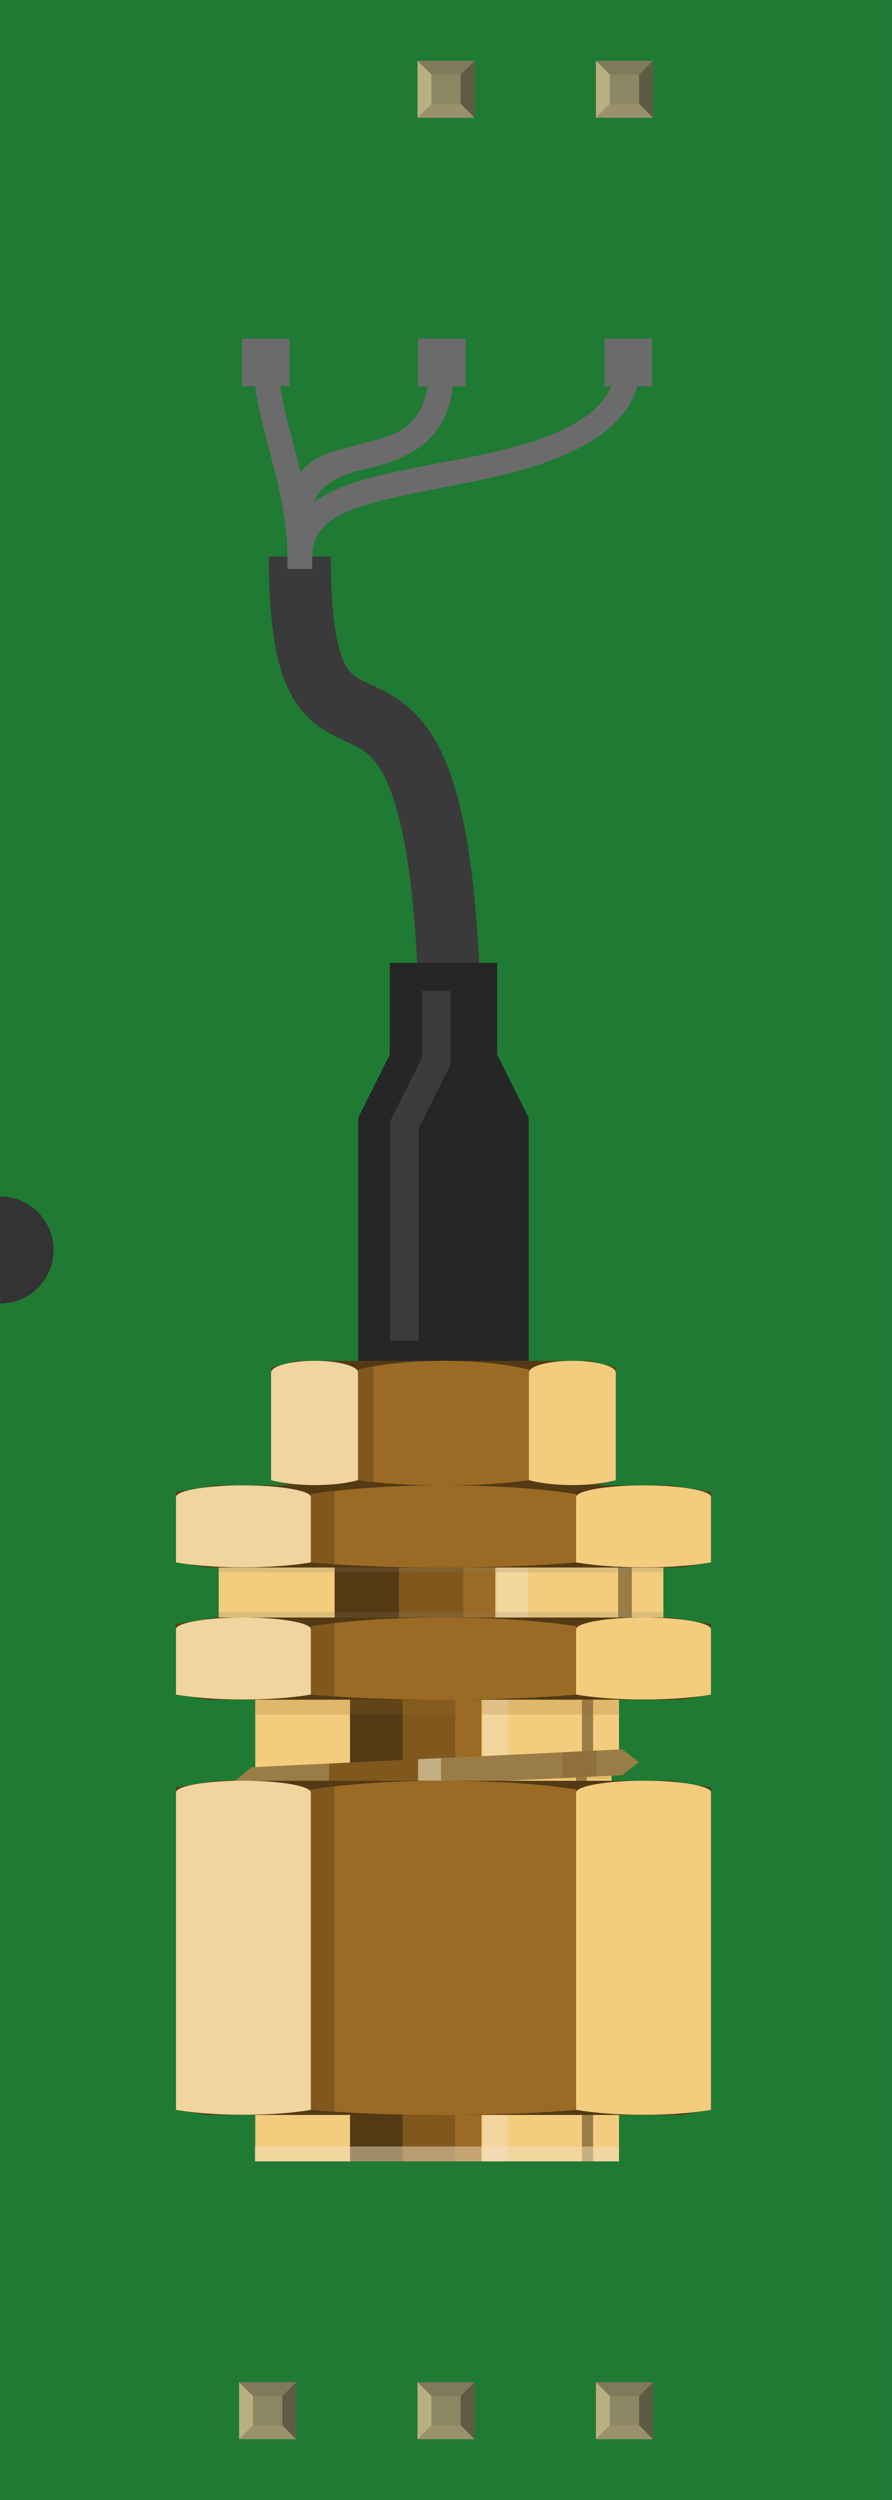 <?xml version='1.0' encoding='UTF-8' standalone='no'?>
<!-- Created with Fritzing (http://www.fritzing.org/) -->
<svg xmlns="http://www.w3.org/2000/svg" width="0.5in" x="0in" version="1.2" y="0in"  height="1.4in" viewBox="0 0 499.972 1400" baseProfile="tiny" xmlns:svg="http://www.w3.org/2000/svg">
 <rect x="0" y="0" width="499.972" height="1400" fill="#333333" stroke="none"/>
 <desc>Fritzing breadboard generated by brd2svg</desc>
 <g id="breadboard">
  <g id="icon">
   <path fill="#1F7A34" stroke="none" stroke-width="0" d="M0,0L0,670A30,30 0 0 1 0,730L0,1400L499.972,1400L499.972,0L0,0z"/>
   <g transform="translate(100,189.63)">
    <g>
     <g id="silkscreen"/>
     <g id="Ebene_1_1_">
      <g>
       <path fill="#6B6B6B" d="M75.014,129l-13.889,0l0,-6.944c0,-35.181,37,-42.722,72.764,-50.028c41.264,-8.389,111.361,-16.333,111.361,-58.708l0,-6.944l13.889,0l0,6.944c0,53.708,-81.806,64.028,-122.458,72.319c-38.375,7.819,-61.653,14.167,-61.653,36.403L75.028,129L75.014,129z"/>
      </g>
      <g>
       <path fill="#6B6B6B" d="M75.014,129l-13.889,0l0,-6.944c0,-35.181,-1.111,-53.875,34.653,-61.167c18.306,-6.625,44.931,-3.806,44.931,-47.556l0,-6.944l13.889,0l0,6.944c0,37.75,-15.375,52.889,-56.056,61.167C68.069,84.486,75,99.806,75,122.056L75.014,129L75.014,129z"/>
      </g>
      <path fill="none" stroke="#3A3A3A" stroke-width="34.722" d="M68.069,122.056c0,171.111,84.667,-22.486,84.667,293.486" stroke-miterlimit="10"/>
      <polygon fill="#262626" points="178.639,400.875,178.639,349.583,118.472,349.583,118.472,400.944,100.764,436.347,100.764,580.931,196.333,580.931,196.333,436.347"/>
      <g>
       <g>
        <rect width="195.583" x="47.222" y="801.306" fill="#F3CC7D" height="168.208"/>
        <rect width="6.028" x="222.889" y="801.306" fill="#9A7C47" height="168.208"/>
        <rect width="70.694" x="98.181" y="801.306" fill="#9B6A25" height="168.208"/>
        <rect width="13.667" x="169.681" opacity="0.5" y="801.306" fill="#F2E0C0" height="168.208" enable-background="new    "/>
        <rect width="28.292" x="98.181" y="801.306" fill="#533A14" height="168.208"/>
        <rect width="28.292" x="126.486" y="801.306" fill="#80581E" height="168.208"/>
       </g>
       <g>
        <rect width="203.889" x="43.069" y="969.514" fill="#F3CC7D" height="51.222"/>
        <rect width="6.25" x="226.194" y="969.514" fill="#9A7C47" height="51.222"/>
        <rect width="73.694" x="96.194" y="969.514" fill="#9B6A25" height="51.222"/>
        <rect width="14.264" x="170.736" opacity="0.5" y="969.514" fill="#F2E0C0" height="51.222" enable-background="new    "/>
        <rect width="29.486" x="96.194" y="969.514" fill="#533A14" height="51.222"/>
        <rect width="29.486" x="125.681" y="969.514" fill="#80581E" height="51.222"/>
       </g>
       <g>
        <rect width="203.889" x="43.069" y="762.208" fill="#F3CC7D" height="39.069"/>
        <rect width="6.25" x="226.194" y="762.208" fill="#9A7C47" height="39.069"/>
        <rect width="73.694" x="96.194" y="762.208" fill="#9B6A25" height="39.069"/>
        <rect width="14.264" x="170.736" opacity="0.5" y="762.208" fill="#F2E0C0" height="39.069" enable-background="new    "/>
        <rect width="29.486" x="96.194" y="762.208" fill="#533A14" height="39.069"/>
        <rect width="29.486" x="125.681" y="762.208" fill="#80581E" height="39.069"/>
       </g>
       <rect width="204.097" x="42.833" opacity="0.2" y="762.208" fill="#9B6A25" height="8.278" enable-background="new    "/>
       <rect width="204.097" x="42.833" opacity="0.5" y="1012.43" fill="#F2E0C0" height="8.306" enable-background="new    "/>
       <rect width="195.611" x="47.194" opacity="0.2" y="800.847" fill="#9B6A25" height="5.806" enable-background="new    "/>
       <rect width="195.611" x="47.194" opacity="0.2" y="963.708" fill="#9B6A25" height="5.806" enable-background="new    "/>
       <g>
        <polygon fill="#9A7C47" points="248.847,804.444,258.083,797.208,248.847,790.014,234.667,790.694,234.667,805.111"/>
        <polygon fill="#9A7C47" points="40.944,800.028,31.681,807.653,40.944,814.458,84.319,812.375,84.319,797.944"/>
        <polygon fill="#9A7C47" points="215.028,791.653,147.236,794.903,147.236,809.333,215.028,806.083"/>
        <polygon fill="#9A7C47" points="134.278,795.528,134.278,809.958,147.236,809.333,147.236,794.903"/>
        <polygon opacity="0.5" fill="#F2E0C0" points="134.278,795.528,134.278,809.958,147.236,809.333,147.236,794.903" enable-background="new    "/>
        <polygon fill="#80581E" points="106.292,796.875,84.319,797.944,84.319,812.375,106.292,811.319"/>
        <polygon fill="#80581E" points="106.292,811.319,134.278,809.958,134.278,795.528,106.292,796.875"/>
        <polygon fill="#9A7C47" points="234.667,805.111,234.667,790.694,215.028,791.653,215.028,806.083"/>
        <polygon opacity="0.5" fill="#846330" points="234.667,805.111,234.667,790.694,215.028,791.653,215.028,806.083" enable-background="new    "/>
       </g>
       <g>
        <polygon fill="#9A7C47" points="248.847,828.889,258.083,821.681,248.847,814.458,234.667,815.111,234.667,829.569"/>
        <polygon fill="#9A7C47" points="40.944,824.444,31.681,832.125,40.944,838.903,84.319,836.806,84.319,822.375"/>
        <polygon fill="#9A7C47" points="215.028,816.083,147.236,819.347,147.236,833.806,215.028,830.514"/>
        <polygon fill="#9A7C47" points="134.278,819.972,134.278,834.431,147.236,833.806,147.236,819.347"/>
        <polygon opacity="0.5" fill="#F2E0C0" points="134.278,819.972,134.278,834.431,147.236,833.806,147.236,819.347" enable-background="new    "/>
        <polygon fill="#80581E" points="106.292,821.319,84.319,822.375,84.319,836.806,106.292,835.75"/>
        <polygon fill="#80581E" points="106.292,835.75,134.278,834.431,134.278,819.972,106.292,821.319"/>
        <polygon fill="#9A7C47" points="234.667,829.569,234.667,815.111,215.028,816.083,215.028,830.514"/>
        <polygon opacity="0.5" fill="#846330" points="234.667,829.569,234.667,815.111,215.028,816.083,215.028,830.514" enable-background="new    "/>
       </g>
       <g>
        <polygon fill="#9A7C47" points="248.847,853.333,258.083,846.111,248.847,838.875,234.667,839.556,234.667,854.014"/>
        <polygon fill="#9A7C47" points="40.944,848.917,31.681,856.556,40.944,863.347,84.319,861.25,84.319,846.819"/>
        <polygon fill="#9A7C47" points="215.028,840.528,147.236,843.778,147.236,858.236,215.028,854.958"/>
        <polygon fill="#9A7C47" points="134.278,844.403,134.278,858.861,147.236,858.236,147.236,843.778"/>
        <polygon opacity="0.5" fill="#F2E0C0" points="134.278,844.403,134.278,858.861,147.236,858.236,147.236,843.778" enable-background="new    "/>
        <polygon fill="#80581E" points="106.292,845.764,84.319,846.819,84.319,861.25,106.292,860.194"/>
        <polygon fill="#80581E" points="106.292,860.194,134.278,858.861,134.278,844.403,106.292,845.764"/>
        <polygon fill="#9A7C47" points="234.667,854.014,234.667,839.556,215.028,840.528,215.028,854.958"/>
        <polygon opacity="0.5" fill="#846330" points="234.667,854.014,234.667,839.556,215.028,840.528,215.028,854.958" enable-background="new    "/>
       </g>
       <g>
        <polygon fill="#9A7C47" points="248.847,877.778,258.083,870.556,248.847,863.347,234.667,864.014,234.667,878.458"/>
        <polygon fill="#9A7C47" points="40.944,873.347,31.681,881,40.944,887.778,84.319,885.694,84.319,871.236"/>
        <polygon fill="#9A7C47" points="215.028,864.944,147.236,868.222,147.236,882.667,215.028,879.403"/>
        <polygon fill="#9A7C47" points="134.278,868.847,134.278,883.306,147.236,882.667,147.236,868.222"/>
        <polygon opacity="0.5" fill="#F2E0C0" points="134.278,868.847,134.278,883.306,147.236,882.667,147.236,868.222" enable-background="new    "/>
        <polygon fill="#80581E" points="106.292,870.181,84.319,871.236,84.319,885.694,106.292,884.639"/>
        <polygon fill="#80581E" points="106.292,884.639,134.278,883.306,134.278,868.847,106.292,870.181"/>
        <polygon fill="#9A7C47" points="234.667,878.458,234.667,864.014,215.028,864.944,215.028,879.403"/>
        <polygon opacity="0.5" fill="#846330" points="234.667,878.458,234.667,864.014,215.028,864.944,215.028,879.403" enable-background="new    "/>
       </g>
       <g>
        <polygon fill="#9A7C47" points="248.847,902.208,258.083,894.972,248.847,887.778,234.667,888.444,234.667,902.889"/>
        <polygon fill="#9A7C47" points="40.944,897.792,31.681,905.417,40.944,912.222,84.319,910.139,84.319,895.681"/>
        <polygon fill="#9A7C47" points="215.028,889.417,147.236,892.667,147.236,907.097,215.028,903.847"/>
        <polygon fill="#9A7C47" points="134.278,893.292,134.278,907.722,147.236,907.097,147.236,892.667"/>
        <polygon opacity="0.5" fill="#F2E0C0" points="134.278,893.292,134.278,907.722,147.236,907.097,147.236,892.667" enable-background="new    "/>
        <polygon fill="#80581E" points="106.292,894.653,84.319,895.681,84.319,910.139,106.292,909.083"/>
        <polygon fill="#80581E" points="106.292,909.083,134.278,907.722,134.278,893.292,106.292,894.653"/>
        <polygon fill="#9A7C47" points="234.667,902.889,234.667,888.444,215.028,889.417,215.028,903.847"/>
        <polygon opacity="0.5" fill="#846330" points="234.667,902.889,234.667,888.444,215.028,889.417,215.028,903.847" enable-background="new    "/>
       </g>
       <g>
        <polygon fill="#9A7C47" points="248.847,926.639,258.083,919.417,248.847,912.222,234.667,912.903,234.667,927.333"/>
        <polygon fill="#9A7C47" points="40.944,922.208,31.681,929.889,40.944,936.667,84.319,934.583,84.319,920.139"/>
        <polygon fill="#9A7C47" points="215.028,913.847,147.236,917.111,147.236,931.542,215.028,928.278"/>
        <polygon fill="#9A7C47" points="134.278,917.736,134.278,932.194,147.236,931.542,147.236,917.111"/>
        <polygon opacity="0.5" fill="#F2E0C0" points="134.278,917.736,134.278,932.194,147.236,931.542,147.236,917.111" enable-background="new    "/>
        <polygon fill="#80581E" points="106.292,919.083,84.319,920.139,84.319,934.583,106.292,933.514"/>
        <polygon fill="#80581E" points="106.292,933.514,134.278,932.194,134.278,917.736,106.292,919.083"/>
        <polygon fill="#9A7C47" points="234.667,927.333,234.667,912.903,215.028,913.847,215.028,928.278"/>
        <polygon opacity="0.5" fill="#846330" points="234.667,927.333,234.667,912.903,215.028,913.847,215.028,928.278" enable-background="new    "/>
       </g>
       <g>
        <polygon fill="#9A7C47" points="248.847,951.097,258.083,943.875,248.847,936.639,234.667,937.319,234.667,951.778"/>
        <polygon fill="#9A7C47" points="40.944,946.681,31.681,954.319,40.944,961.111,84.319,959.014,84.319,944.583"/>
        <polygon fill="#9A7C47" points="215.028,938.292,147.236,941.556,147.236,956.014,215.028,952.722"/>
        <polygon fill="#9A7C47" points="134.278,942.167,134.278,956.625,147.236,956.014,147.236,941.556"/>
        <polygon opacity="0.5" fill="#F2E0C0" points="134.278,942.167,134.278,956.625,147.236,956.014,147.236,941.556" enable-background="new    "/>
        <polygon fill="#80581E" points="106.292,943.528,84.319,944.583,84.319,959.014,106.292,957.958"/>
        <polygon fill="#80581E" points="106.292,957.958,134.278,956.625,134.278,942.167,106.292,943.528"/>
        <polygon fill="#9A7C47" points="234.667,951.778,234.667,937.319,215.028,938.292,215.028,952.722"/>
        <polygon opacity="0.5" fill="#846330" points="234.667,951.778,234.667,937.319,215.028,938.292,215.028,952.722" enable-background="new    "/>
       </g>
       <g>
        <polygon fill="#9A7C47" points="248.847,975.542,258.083,968.306,248.847,961.083,234.667,961.792,234.667,976.222"/>
        <polygon fill="#9A7C47" points="40.944,971.111,31.681,978.764,40.944,985.542,84.319,983.458,84.319,969.028"/>
        <polygon fill="#9A7C47" points="215.028,962.708,147.236,965.986,147.236,980.444,215.028,977.167"/>
        <polygon fill="#9A7C47" points="134.278,966.611,134.278,981.069,147.236,980.444,147.236,965.986"/>
        <polygon opacity="0.5" fill="#F2E0C0" points="134.278,966.611,134.278,981.069,147.236,980.444,147.236,965.986" enable-background="new    "/>
        <polygon fill="#80581E" points="106.292,967.944,84.319,969.028,84.319,983.458,106.292,982.403"/>
        <polygon fill="#80581E" points="106.292,982.403,134.278,981.069,134.278,966.611,106.292,967.944"/>
        <polygon fill="#9A7C47" points="234.667,976.222,234.667,961.792,215.028,962.708,215.028,977.167"/>
        <polygon opacity="0.5" fill="#846330" points="234.667,976.222,234.667,961.792,215.028,962.708,215.028,977.167" enable-background="new    "/>
       </g>
      </g>
      <g>
       <rect width="249.264" x="22.569" y="687.806" fill="#F3CC7D" height="31.306"/>
       <rect width="7.667" x="246.472" y="687.806" fill="#9A7C47" height="31.306"/>
       <rect width="90.083" x="87.556" y="687.806" fill="#9B6A25" height="31.306"/>
       <rect width="17.458" x="178.667" opacity="0.5" y="687.806" fill="#F2E0C0" height="31.306" enable-background="new    "/>
       <rect width="36.056" x="87.556" y="687.806" fill="#533A14" height="31.306"/>
       <rect width="36.069" x="123.611" y="687.806" fill="#80581E" height="31.306"/>
      </g>
      <rect width="249.444" x="22.486" opacity="0.2" y="713.25" fill="#897E6E" height="5.889" enable-background="new    "/>
      <rect width="249.444" x="22.486" opacity="0.2" y="684.847" fill="#897E6E" height="5.889" enable-background="new    "/>
      <g>
       <g>
        <polygon fill="#533A14" points="276.208,716.181,20.944,716.181,-1.431,719.917,-1.431,759.278,16.264,762.181,281.542,762.181,298.528,759.278,298.528,719.917"/>
        <path fill="#9B6A25" d="M74.278,759.306c19.194,1.792,45.431,2.903,74.347,2.903s55.125,-1.111,74.319,-2.903l0,-38.222c-19.208,-3.097,-45.417,-4.931,-74.333,-4.931S93.458,718.056,74.264,721.069L74.278,759.306L74.278,759.306z"/>
        <path fill="#F3CC7D" d="M222.889,722.806l0,36.514c9.639,1.708,23.056,2.764,37.903,2.764c14.764,0,28.083,-1.056,37.736,-2.736l0,-36.264l0,-0.597c-0.889,-3.5,-17.389,-6.319,-37.736,-6.319C239.847,716.181,222.889,719.139,222.889,722.806z"/>
        <path fill="#F2D49E" d="M74.278,722.806l0,36.514c-9.667,1.708,-23.042,2.764,-37.903,2.764c-14.764,0,-28.083,-1.056,-37.764,-2.736l0,-36.264l0,-0.597c0.889,-3.5,17.375,-6.319,37.75,-6.319C57.278,716.181,74.278,719.139,74.278,722.806z"/>
       </g>
       <path fill="#80581E" d="M87.556,719.347c-4.653,0.514,-9.194,1.083,-13.278,1.736l0,38.222c4.083,0.319,8.611,0.708,13.278,1.028L87.556,719.347z"/>
      </g>
      <g>
       <g>
        <polygon fill="#533A14" points="276.208,642.181,20.944,642.181,-1.431,645.917,-1.431,685.278,16.264,688.181,281.542,688.181,298.528,685.278,298.528,645.917"/>
        <path fill="#9B6A25" d="M74.278,685.306c19.194,1.792,45.431,2.903,74.347,2.903s55.125,-1.111,74.319,-2.903L222.944,647.083c-19.194,-3.042,-45.403,-4.931,-74.319,-4.931S93.472,644.069,74.278,647.083L74.278,685.306z"/>
        <path fill="#F3CC7D" d="M222.889,648.792l0,36.514c9.639,1.708,23.056,2.764,37.903,2.764c14.764,0,28.083,-1.056,37.736,-2.736l0,-36.264L298.528,648.472c-0.889,-3.5,-17.389,-6.292,-37.736,-6.292C239.847,642.181,222.889,645.167,222.889,648.792z"/>
        <path fill="#F2D49E" d="M74.278,648.792l0,36.514c-9.667,1.708,-23.042,2.764,-37.903,2.764c-14.764,0,-28.083,-1.056,-37.764,-2.736l0,-36.264L-1.389,648.472c0.903,-3.5,17.389,-6.292,37.764,-6.292C57.278,642.181,74.278,645.167,74.278,648.792z"/>
       </g>
       <path fill="#80581E" d="M87.556,645.347c-4.653,0.514,-9.194,1.083,-13.278,1.736l0,38.222c4.083,0.375,8.611,0.708,13.278,1.028L87.556,645.347z"/>
      </g>
      <g>
       <g>
        <polygon fill="#533A14" points="230.75,572.431,66.361,572.431,51.944,576.153,51.944,639.25,63.361,642.153,234.194,642.153,245.153,639.25,245.153,576.153"/>
        <path fill="#9B6A25" d="M100.708,639.278c12.375,1.792,29.25,2.903,47.861,2.903c18.639,0,35.5,-1.111,47.847,-2.903l0,-61.958c-12.375,-3.014,-29.222,-4.903,-47.847,-4.903c-18.611,0,-35.514,1.889,-47.861,4.903L100.708,639.278z"/>
        <path fill="#F3CC7D" d="M196.444,579.028l0,60.222c6.208,1.708,14.847,2.764,24.417,2.764c9.5,0,18.097,-1.056,24.306,-2.736l0,-59.944l0,-0.597c-0.597,-3.5,-11.208,-6.319,-24.306,-6.319C207.347,572.431,196.444,575.375,196.444,579.028z"/>
        <path fill="#F2D49E" d="M100.708,579.028l0,60.222c-6.222,1.708,-14.833,2.764,-24.431,2.764c-9.542,0,-18.097,-1.056,-24.333,-2.736l0,-59.944l0,-0.597c0.597,-3.5,11.236,-6.319,24.333,-6.319C89.778,572.431,100.708,575.375,100.708,579.028z"/>
       </g>
       <path fill="#80581E" d="M109.236,575.583c-2.986,0.542,-5.917,1.083,-8.528,1.736l0,61.958c2.611,0.375,5.542,0.708,8.528,1.028L109.236,575.583z"/>
      </g>
      <polyline opacity="0.1" fill="none" points="126.625,561.236,126.625,440.278,144.458,404.806,144.458,365.347" stroke="#FFFFFF" enable-background="new    " stroke-width="16.108" stroke-miterlimit="10"/>
      <rect width="26.681" x="134.319" y="0" fill="#6B6B6B" height="26.681"/>
      <rect width="26.681" x="134.319" y="0" fill="#6B6B6B" height="26.681"/>
      <rect width="26.667" x="238.861" y="0" fill="#6B6B6B" height="26.681"/>
      <g>
       <g>
        <polygon fill="#533A14" points="276.208,807.597,20.944,807.597,-1.431,811.347,-1.431,991.847,16.264,994.75,281.542,994.75,298.528,991.847,298.528,811.347"/>
        <path fill="#9B6A25" d="M74.278,991.875c19.194,1.792,45.431,2.903,74.347,2.903s55.125,-1.111,74.319,-2.903L222.944,812.514c-19.194,-3.111,-45.403,-4.917,-74.319,-4.917s-55.153,1.889,-74.347,4.917L74.278,991.875z"/>
        <path fill="#F3CC7D" d="M222.889,814.236l0,177.639c9.639,1.708,23.056,2.764,37.903,2.764c14.764,0,28.083,-1.056,37.736,-2.736L298.528,814.486L298.528,813.889c-0.889,-3.5,-17.389,-6.319,-37.736,-6.319C239.847,807.597,222.889,810.556,222.889,814.236z"/>
        <path fill="#F2D49E" d="M74.278,814.236l0,177.639c-9.667,1.708,-23.042,2.764,-37.903,2.764c-14.764,0,-28.083,-1.056,-37.764,-2.736L-1.389,814.486L-1.389,813.889c0.903,-3.5,17.389,-6.319,37.764,-6.319C57.278,807.597,74.278,810.556,74.278,814.236z"/>
       </g>
       <path fill="#80581E" d="M87.556,810.778c-4.653,0.514,-9.194,1.083,-13.278,1.736l0,179.347c4.083,0.319,8.611,0.708,13.278,1.028L87.556,810.778z"/>
      </g>
      <g>
       <path fill="#6B6B6B" d="M75.014,129l-13.889,0l0,-6.944c0,-20.931,-5.292,-41.083,-10.417,-60.569C46.208,44.361,41.972,28.222,41.972,13.333l0,-6.944l13.889,0l0,6.944c0,13.069,4.028,28.389,8.278,44.611c5.097,19.375,10.875,41.375,10.875,64.097L75.014,129z"/>
      </g>
      <rect width="26.681" x="35.569" y="0" fill="#6B6B6B" height="26.681"/>
     </g>
    </g>
   </g>
  </g>
  <g transform="translate(134.021,1334.05)">
   <rect width="31.93" x="0" y="0" fill="#8D8C8C" height="31.9" id="connector0pin"/>
   <rect width="16.444" x="7.792" y="7.735" fill="#8C8663" height="16.415"/>
   <polygon fill="#B8AF82" points="0,31.9,7.792,24.137,7.792,6.972,0,0"/>
   <polygon fill="#80795B" points="24.208,7.763,7.903,7.763,0,0,31.93,0"/>
   <polygon fill="#5E5B43" points="24.208,24.137,24.208,7.763,31.93,0,31.93,31.9"/>
   <polygon fill="#9A916C" points="0,31.9,7.875,24.137,24.208,24.137,31.93,31.9"/>
  </g>
  <g transform="translate(234.021,1334.05)">
   <rect width="31.93" x="0" y="0" fill="#8D8C8C" height="31.9" id="connector1pin"/>
   <rect width="16.444" x="7.792" y="7.735" fill="#8C8663" height="16.415"/>
   <polygon fill="#B8AF82" points="0,31.9,7.792,24.137,7.792,6.972,0,0"/>
   <polygon fill="#80795B" points="24.208,7.763,7.903,7.763,0,0,31.93,0"/>
   <polygon fill="#5E5B43" points="24.208,24.137,24.208,7.763,31.93,0,31.93,31.9"/>
   <polygon fill="#9A916C" points="0,31.9,7.875,24.137,24.208,24.137,31.93,31.9"/>
  </g>
  <g transform="translate(234.021,34.05)">
   <rect width="31.93" x="0" y="0" fill="#8D8C8C" height="31.9" id="connector4pin"/>
   <rect width="16.444" x="7.792" y="7.735" fill="#8C8663" height="16.415"/>
   <polygon fill="#B8AF82" points="0,31.9,7.792,24.137,7.792,6.972,0,0"/>
   <polygon fill="#80795B" points="24.208,7.763,7.903,7.763,0,0,31.93,0"/>
   <polygon fill="#5E5B43" points="24.208,24.137,24.208,7.763,31.93,0,31.93,31.9"/>
   <polygon fill="#9A916C" points="0,31.9,7.875,24.137,24.208,24.137,31.93,31.9"/>
  </g>
  <g transform="translate(334.021,1334.05)">
   <rect width="31.93" x="0" y="0" fill="#8D8C8C" height="31.9" id="connector2pin"/>
   <rect width="16.444" x="7.792" y="7.735" fill="#8C8663" height="16.415"/>
   <polygon fill="#B8AF82" points="0,31.9,7.792,24.137,7.792,6.972,0,0"/>
   <polygon fill="#80795B" points="24.208,7.763,7.903,7.763,0,0,31.93,0"/>
   <polygon fill="#5E5B43" points="24.208,24.137,24.208,7.763,31.93,0,31.93,31.9"/>
   <polygon fill="#9A916C" points="0,31.9,7.875,24.137,24.208,24.137,31.93,31.9"/>
  </g>
  <g transform="translate(334.021,34.05)">
   <rect width="31.93" x="0" y="0" fill="#8D8C8C" height="31.9" id="connector3pin"/>
   <rect width="16.444" x="7.792" y="7.735" fill="#8C8663" height="16.415"/>
   <polygon fill="#B8AF82" points="0,31.9,7.792,24.137,7.792,6.972,0,0"/>
   <polygon fill="#80795B" points="24.208,7.763,7.903,7.763,0,0,31.93,0"/>
   <polygon fill="#5E5B43" points="24.208,24.137,24.208,7.763,31.93,0,31.93,31.9"/>
   <polygon fill="#9A916C" points="0,31.9,7.875,24.137,24.208,24.137,31.93,31.9"/>
  </g>
 </g>
</svg>
